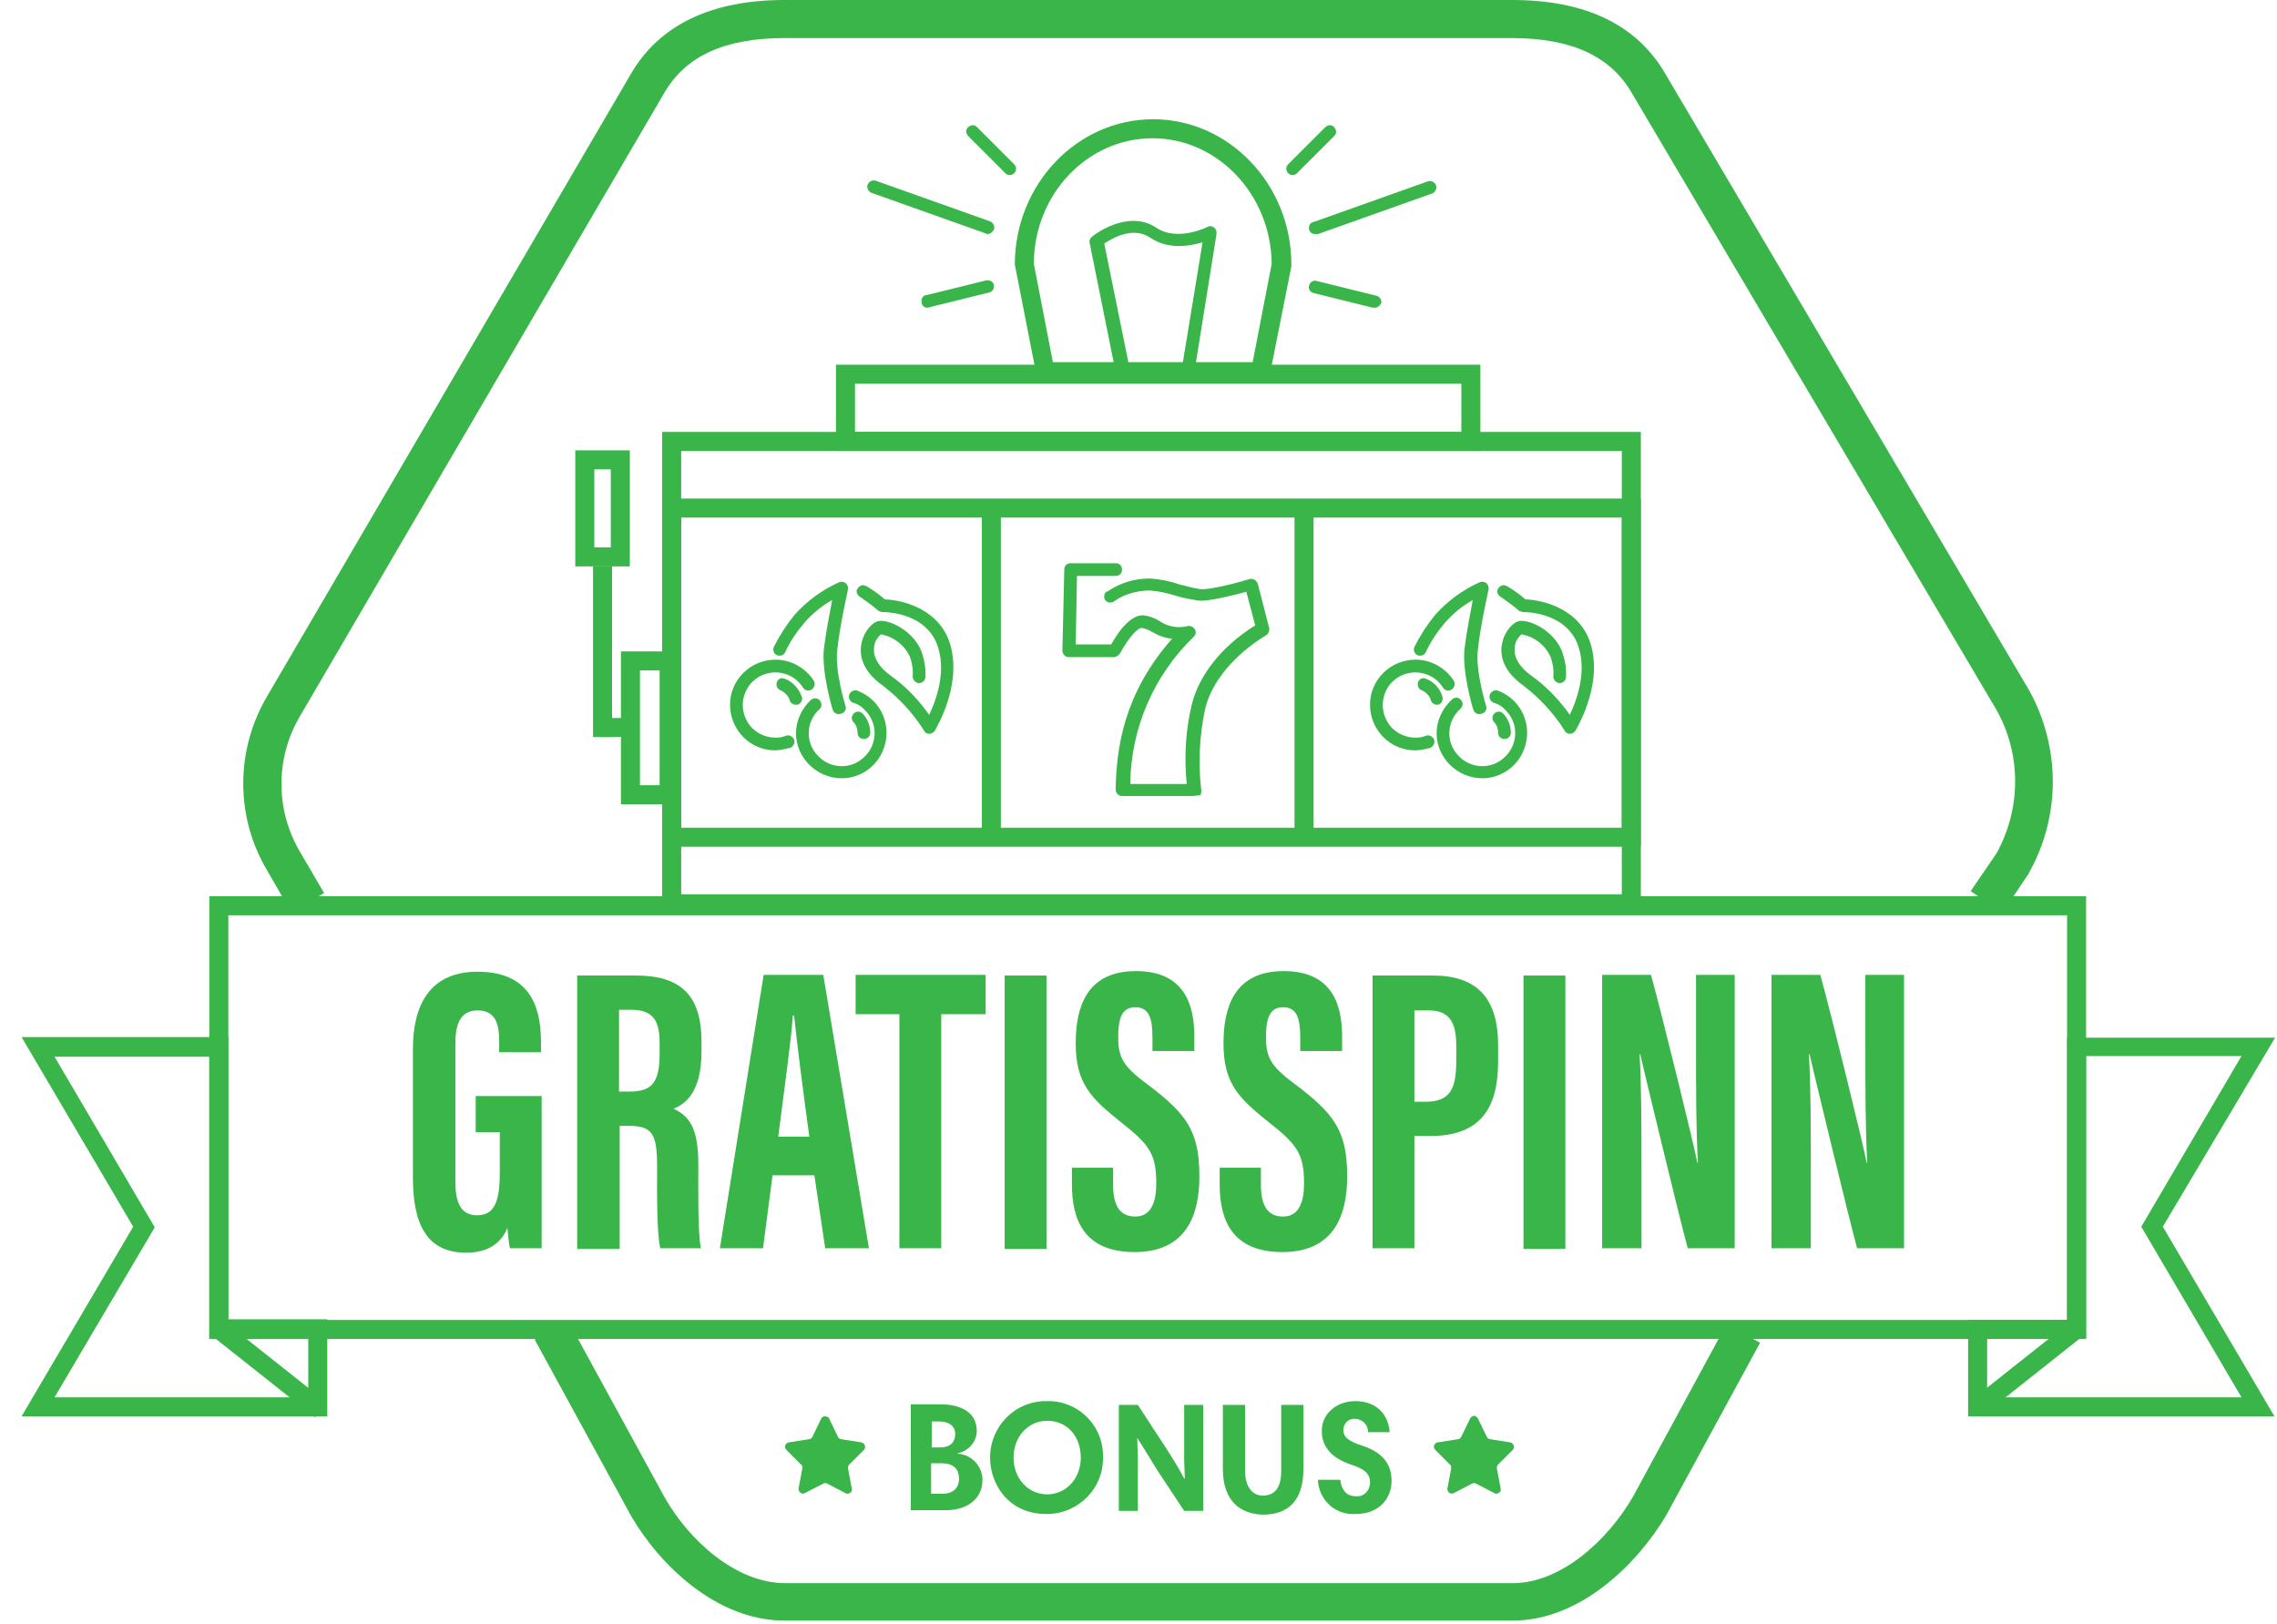 <?xml version="1.0" encoding="utf-8"?>
<!-- Generator: Adobe Illustrator 24.2.0, SVG Export Plug-In . SVG Version: 6.00 Build 0)  -->
<svg version="1.1" id="Layer_1" xmlns="http://www.w3.org/2000/svg" xmlns:xlink="http://www.w3.org/1999/xlink" x="0px" y="0px"
	 viewBox="0 0 359 256" style="enable-background:new 0 0 359 256;" xml:space="preserve">
<style type="text/css">
	.st0{fill:#39B54A;}
</style>
<path class="st0" d="M238.5,255.5H123.7c-10.8,0-19.8-8.9-24.2-16.5l-15.2-27.8l5.3-2.9l15.2,27.8c3.8,6.7,11.2,13.5,19,13.5h114.7
	c7.7,0,15.1-6.9,19-13.7l14.7-27.1l5.3,2.9l-14.8,27.2C258.2,246.5,249.2,255.5,238.5,255.5z M315.7,143.9l-5-3.4l4.1-6
	c3.9-7.1,3.9-15.7-0.1-22.7l-57.4-97.1c-3.4-5.9-9.6-8.7-19-8.7H123.7c-9.4,0-15.6,2.8-19,8.7l-57.4,98.2c-3.9,6.6-3.9,14.8,0,21.4
	l3.8,6.5l-5.2,3l-3.8-6.6c-5-8.4-5-18.9,0-27.4l57.4-98.2C104,3.9,112.2,0,123.7,0h114.7c11.6,0,19.7,3.9,24.2,11.7l57.3,97.1
	c5,9,5,19.9,0,28.8l-0.1,0.2L315.7,143.9z"/>
<path class="st0" d="M51.6,223.3H3.4L21,193.4L3.4,163.5H36v44.5h15.6V223.3z M8.6,220.3h40v-9.2H33v-44.5H8.6l15.8,26.9L8.6,220.3z
	"/>
<rect x="40.9" y="205.3" transform="matrix(0.621 -0.784 0.784 0.621 -153.084 115.06)" class="st0" width="3" height="20.9"/>
<path class="st0" d="M358.6,223.3h-48.3v-15.2h15.6v-44.5h32.8L341,193.4L358.6,223.3z M313.3,220.3h40.1l-15.8-26.9l15.8-26.9
	h-24.5v44.5h-15.6V220.3z"/>
<rect x="309.2" y="214.3" transform="matrix(0.784 -0.621 0.621 0.784 -64.909 244.928)" class="st0" width="20.9" height="3"/>
<path class="st0" d="M328.9,211.1H33v-69.8h295.9V211.1z M36,208.1h289.9v-63.8H36V208.1z"/>
<path class="st0" d="M130.7,223.6l1.4,2.9c0.1,0.2,0.3,0.4,0.5,0.4l3.2,0.5c0.4,0.1,0.6,0.4,0.6,0.8c0,0.1-0.1,0.3-0.2,0.4l-2.3,2.3
	c-0.2,0.2-0.2,0.4-0.2,0.6l0.6,3.2c0.1,0.4-0.2,0.7-0.6,0.8c-0.1,0-0.3,0-0.4-0.1l-2.9-1.5c-0.2-0.1-0.4-0.1-0.6,0l-2.9,1.5
	c-0.3,0.2-0.8,0-0.9-0.3c-0.1-0.1-0.1-0.3-0.1-0.4l0.6-3.2c0-0.2,0-0.5-0.2-0.6l-2.3-2.3c-0.3-0.3-0.3-0.7,0-1
	c0.1-0.1,0.2-0.2,0.4-0.2l3.2-0.5c0.2,0,0.4-0.2,0.5-0.4l1.4-2.9c0.2-0.3,0.6-0.4,0.9-0.2C130.6,223.4,130.7,223.5,130.7,223.6z"/>
<path class="st0" d="M233,223.6l1.4,2.9c0.1,0.2,0.3,0.4,0.5,0.4l3.2,0.5c0.4,0.1,0.6,0.4,0.6,0.8c0,0.1-0.1,0.3-0.2,0.4l-2.3,2.3
	c-0.2,0.2-0.2,0.4-0.2,0.6l0.6,3.2c0.1,0.4-0.2,0.7-0.6,0.8c-0.1,0-0.3,0-0.4-0.1l-2.9-1.5c-0.2-0.1-0.4-0.1-0.6,0l-2.9,1.5
	c-0.3,0.2-0.8,0-0.9-0.3c-0.1-0.1-0.1-0.3-0.1-0.4l0.6-3.2c0-0.2,0-0.5-0.2-0.6l-2.3-2.3c-0.3-0.3-0.3-0.7,0-1
	c0.1-0.1,0.2-0.2,0.4-0.2l3.2-0.5c0.2,0,0.4-0.2,0.5-0.4l1.4-2.9c0.2-0.3,0.6-0.5,0.9-0.3C232.8,223.4,232.9,223.5,233,223.6z"/>
<path class="st0" d="M143.6,221.4h4.6c3.5,0,5.8,1.4,5.8,4.2c0,1.7-1.3,3.2-3,3.5v0.1c2.2,0.1,3.9,2,3.9,4.1c0,3.1-2.5,4.8-5.8,4.8
	h-5.5L143.6,221.4z M148,224.1h-1.1v4.1h1.3c1.6,0,2.4-0.8,2.4-2.1S149.6,224.1,148,224.1L148,224.1z M148.5,230.7h-1.7v4.8h1.8
	c1.7,0,2.6-0.9,2.6-2.4S150.3,230.7,148.5,230.7L148.5,230.7z"/>
<path class="st0" d="M165.1,220.9c4.8-0.1,8.7,3.7,8.8,8.4c0,0.2,0,0.3,0,0.5c0.1,4.8-3.8,8.8-8.7,8.9c-0.1,0-0.1,0-0.2,0
	c-6.1,0-8.9-4.8-8.9-8.9c0-4.9,3.9-8.9,8.8-8.9C165,220.9,165.1,220.9,165.1,220.9z M165.1,235.6c3,0,5.3-2.5,5.3-5.8
	s-2.1-5.8-5.3-5.8c-3,0-5.3,2.5-5.3,5.8S162.1,235.6,165.1,235.6L165.1,235.6z"/>
<path class="st0" d="M179.3,226.7c0,0.8,0.1,2.4,0.1,3.2v8.3h-3v-16.7h3l4.7,7.2c0.9,1.4,1.8,2.9,2.6,4.4h0.1c0-0.8-0.1-2.3-0.1-3
	v-8.6h3v16.7h-3l-4.3-6.5C180.5,228.6,179.9,227.6,179.3,226.7L179.3,226.7z"/>
<path class="st0" d="M192.8,231.6v-10.1h3.5v10.4c0,2.4,1.1,3.9,2.8,3.9c2.2,0,2.9-1.7,2.9-3.9v-10.4h3.5v10.1
	c0,5.2-2.6,7.2-6.4,7.2C195.7,238.7,192.8,236.8,192.8,231.6z"/>
<path class="st0" d="M215.7,225.8c0-1.1-0.8-2-1.9-2.1c0,0-0.1,0-0.1,0c-1-0.1-1.8,0.6-1.9,1.6c0,0.1,0,0.1,0,0.2
	c0,1.2,1.1,1.8,2.9,2.4c3.4,1.1,4.7,3,4.7,5.6s-1.8,5.2-5.7,5.2c-3,0.2-5.6-2-5.9-5.1c0-0.1,0-0.2,0-0.3h3.5
	c0.2,1.5,0.9,2.6,2.5,2.6c1.2,0.1,2.1-0.8,2.2-2c0-0.1,0-0.1,0-0.2c0-1.4-0.9-2.1-3-2.8c-3.3-1.1-4.6-3-4.6-5.3
	c0-2.8,2.4-4.7,5.3-4.7c3.2,0,5.2,2,5.4,4.9H215.7z"/>
<path class="st0" d="M107,126.8h-9.1v-24.1h9.1V126.8z M100.9,123.8h3.1v-18.1h-3.1V123.8z"/>
<rect x="94.6" y="113.2" class="st0" width="4.4" height="3"/>
<rect x="93.5" y="89.3" class="st0" width="3" height="26.9"/>
<path class="st0" d="M99.3,89.3h-8.6V71h8.6L99.3,89.3z M93.7,86.3h2.6V74h-2.6L93.7,86.3z"/>
<path class="st0" d="M258.6,144H104.4V68.1h154.3V144z M107.4,141h148.3V71.1H107.4L107.4,141z"/>
<path class="st0" d="M258.6,133.5H104.4V78.6h154.3V133.5z M107.4,130.5h148.3V81.6H107.4L107.4,130.5z"/>
<path class="st0" d="M233.4,71.1H131.8V57.5h101.6V71.1z M134.8,68.1h95.6v-7.6h-95.6L134.8,68.1z"/>
<rect x="154.8" y="79.7" class="st0" width="3" height="52.8"/>
<rect x="204.1" y="79.7" class="st0" width="3" height="52.8"/>
<path class="st0" d="M122.2,118.3c-3.9,0-7.1-3.2-7.1-7.2c0-3.9,3.2-7.1,7.2-7.1c2.4,0,4.7,1.3,6,3.3c0.3,0.5,0.1,1.1-0.3,1.4
	c-0.5,0.3-1.1,0.2-1.4-0.3c-1.5-2.4-4.7-3.1-7.1-1.6c-2.4,1.5-3.1,4.7-1.6,7.1c0.9,1.5,2.6,2.4,4.4,2.4c0.6,0,1.1-0.1,1.6-0.3
	c0.5-0.2,1.1,0.1,1.3,0.6s-0.1,1.1-0.6,1.3C123.7,118.1,122.9,118.3,122.2,118.3z"/>
<path class="st0" d="M132.7,122.7c-3.9,0-7.2-3.2-7.2-7.1c0-2,0.9-3.9,2.4-5.3c0.4-0.3,1.1-0.3,1.4,0.2c0.3,0.4,0.3,1-0.1,1.3
	c-2.1,1.9-2.3,5.2-0.3,7.3c1.9,2.1,5.2,2.3,7.3,0.3c2.1-1.9,2.3-5.2,0.3-7.3c-0.5-0.6-1.2-1.1-2-1.3c-0.5-0.2-0.8-0.8-0.6-1.3
	c0.2-0.5,0.8-0.8,1.3-0.6l0,0c3.7,1.4,5.5,5.5,4.1,9.2C138.3,120.8,135.7,122.7,132.7,122.7L132.7,122.7z"/>
<path class="st0" d="M136.2,116.5c-0.6,0-1-0.4-1-1c0-0.6-0.2-1.2-0.6-1.6c-0.4-0.4-0.4-1,0-1.4c0.4-0.4,1-0.4,1.4,0
	c0,0,0.1,0.1,0.1,0.1c0.7,0.8,1.1,1.8,1.1,2.9C137.2,116.1,136.8,116.5,136.2,116.5L136.2,116.5z"/>
<path class="st0" d="M125.5,111.1c-0.5,0-0.9-0.3-1-0.7c-0.2-0.7-0.8-1.3-1.5-1.6c-0.5-0.2-0.7-0.8-0.5-1.3c0.2-0.5,0.7-0.7,1.2-0.5
	c1.3,0.5,2.2,1.5,2.7,2.8c0.2,0.5-0.1,1.1-0.6,1.3c0,0,0,0,0,0C125.7,111.1,125.6,111.1,125.5,111.1z"/>
<path class="st0" d="M132.3,112.6c-0.5,0-0.9-0.3-1-0.7c-0.1-0.2-1.8-6-1.4-9.6c0.3-2.5,0.9-5.6,1.3-7.7c-1.6,0.9-3.1,2.1-4.4,3.6
	c-1.2,1.4-2.2,2.9-3,4.6c-0.2,0.5-0.8,0.7-1.3,0.5c-0.5-0.2-0.7-0.8-0.5-1.3l0,0c0.9-1.8,2-3.5,3.3-5.1c2-2.2,4.3-3.9,7-5.1
	c0.5-0.2,1.1,0,1.3,0.5c0.1,0.2,0.1,0.4,0.1,0.6c0,0.1-1.3,5.7-1.7,9.6c-0.4,3.3,1.3,8.8,1.3,8.8c0.2,0.5-0.1,1.1-0.7,1.2
	c0,0,0,0,0,0C132.4,112.6,132.4,112.6,132.3,112.6z"/>
<path class="st0" d="M146.5,115.7L146.5,115.7c-0.3,0-0.7-0.2-0.8-0.5c-1.7-2.7-3.9-5.1-6.5-7.1c-3.8-2.7-3.7-5.5-3.3-7
	c0.4-1.6,1.7-3.1,2.7-3.2c1.8-0.2,5.3,1.6,6.6,4.6c0.5,1.3,0.8,2.8,0.7,4.2c0,0.6-0.5,1-1,1s-1-0.5-1-1c0.1-1.1-0.1-2.3-0.5-3.3
	c-0.9-1.8-2.5-3-4.5-3.4c-0.7,0.6-1.1,1.4-1.1,2.3c-0.1,1.4,0.8,2.9,2.6,4.2c2.4,1.7,4.4,3.8,6.1,6.2c1-2.1,2.6-6.3,1.5-10.3
	c-1.6-6-8.7-5.9-8.8-5.9c-0.2,0-0.5-0.1-0.7-0.2c-0.9-0.8-1.9-1.5-2.9-2.2c-0.5-0.3-0.7-0.9-0.4-1.3c0.3-0.5,0.9-0.7,1.3-0.4
	c0,0,0,0,0.1,0c1,0.6,2,1.3,2.9,2.1c3.1,0.1,8.9,1.7,10.4,7.4c1.7,6.5-2.4,13-2.5,13.3C147.2,115.5,146.8,115.7,146.5,115.7z"/>
<path class="st0" d="M223.1,118.3c-3.9,0-7.1-3.2-7.1-7.2c0-3.9,3.2-7.1,7.2-7.1c2.4,0,4.7,1.3,6,3.3c0.3,0.5,0.1,1.1-0.3,1.4
	c-0.5,0.3-1.1,0.2-1.4-0.3c-1.5-2.4-4.7-3.1-7.1-1.6c-2.4,1.5-3.1,4.7-1.6,7.1c0.9,1.5,2.6,2.4,4.4,2.4c0.6,0,1.1-0.1,1.6-0.3
	c0.5-0.2,1.1,0.1,1.3,0.6c0.2,0.5-0.1,1.1-0.6,1.3C224.7,118.1,223.9,118.3,223.1,118.3z"/>
<path class="st0" d="M233.7,122.7c-3.9,0-7.2-3.2-7.2-7.1c0-2,0.9-3.9,2.4-5.3c0.4-0.4,1-0.4,1.4,0c0.4,0.4,0.4,1,0,1.4
	c0,0-0.1,0.1-0.1,0.1c-2.1,1.9-2.3,5.2-0.3,7.3c1.9,2.1,5.2,2.3,7.3,0.3c2.1-1.9,2.3-5.2,0.3-7.3c-0.5-0.6-1.2-1.1-2-1.3
	c-0.5-0.2-0.8-0.8-0.6-1.3c0.2-0.5,0.8-0.8,1.3-0.6l0,0c3.7,1.4,5.5,5.5,4.1,9.2C239.3,120.8,236.7,122.7,233.7,122.7L233.7,122.7z"
	/>
<path class="st0" d="M237.2,116.5c-0.6,0-1-0.4-1-1c0-0.6-0.2-1.2-0.6-1.6c-0.4-0.4-0.4-1,0-1.4c0.4-0.4,1-0.4,1.4,0
	c0,0,0.1,0.1,0.1,0.1c0.7,0.8,1.1,1.8,1.1,2.9C238.2,116.1,237.8,116.5,237.2,116.5L237.2,116.5z"/>
<path class="st0" d="M226.5,111.1c-0.4,0-0.8-0.3-0.9-0.7c-0.2-0.7-0.8-1.3-1.5-1.6c-0.5-0.2-0.7-0.8-0.5-1.3
	c0.2-0.5,0.7-0.7,1.2-0.5c1.3,0.5,2.2,1.5,2.6,2.8c0.2,0.5-0.1,1.1-0.6,1.3c0,0,0,0,0,0C226.7,111.1,226.6,111.1,226.5,111.1z"/>
<path class="st0" d="M233.3,112.6c-0.5,0-0.9-0.3-1-0.7c-0.1-0.2-1.8-6-1.4-9.6c0.3-2.5,0.9-5.6,1.3-7.7c-1.6,0.9-3.1,2.1-4.4,3.6
	c-1.2,1.4-2.2,2.9-3,4.6c-0.2,0.5-0.8,0.7-1.3,0.5c-0.5-0.2-0.7-0.8-0.5-1.3l0,0c0.9-1.8,2-3.5,3.3-5.1c2-2.2,4.3-3.9,7-5.1
	c0.5-0.2,1.1,0,1.3,0.5c0.1,0.2,0.1,0.4,0.1,0.6c0,0.1-1.3,5.7-1.7,9.6c-0.4,3.3,1.3,8.8,1.3,8.8c0.2,0.5-0.1,1.1-0.7,1.2
	c0,0,0,0,0,0C233.4,112.6,233.4,112.6,233.3,112.6z"/>
<path class="st0" d="M247.5,115.7L247.5,115.7c-0.3,0-0.7-0.2-0.8-0.5c-1.7-2.7-3.9-5.1-6.5-7.1c-3.8-2.7-3.7-5.5-3.3-7
	c0.4-1.6,1.7-3.1,2.7-3.2c1.8-0.2,5.3,1.6,6.6,4.6c0.5,1.3,0.8,2.8,0.7,4.2c0,0.6-0.5,1-1,1s-1-0.5-1-1c0.1-1.1-0.1-2.3-0.5-3.3
	c-0.9-1.8-2.5-3-4.5-3.4c-0.7,0.6-1.1,1.4-1.1,2.3c-0.1,1.4,0.8,2.9,2.6,4.2c2.4,1.7,4.4,3.8,6.1,6.2c1-2.1,2.6-6.3,1.5-10.3
	c-1.6-6-8.7-5.9-8.8-5.9c-0.2,0-0.5-0.1-0.7-0.2c-0.9-0.8-1.9-1.5-2.9-2.2c-0.5-0.3-0.7-0.9-0.4-1.3c0.3-0.5,0.9-0.7,1.3-0.4
	c0,0,0,0,0.1,0c1,0.6,2,1.3,2.9,2.1c3.1,0.1,8.9,1.7,10.4,7.4c1.7,6.5-2.4,13-2.5,13.3C248.2,115.5,247.8,115.7,247.5,115.7z"/>
<path class="st0" d="M188,125.5h-11.1c-0.3,0-0.5-0.1-0.7-0.3c-0.2-0.2-0.3-0.5-0.3-0.7c0.1-6.6,1.3-15.2,8.9-23.8
	c-1.1-0.1-2.2-0.5-3.2-1.1c-0.5-0.3-1-0.5-1.6-0.6l0,0c-0.8,0-2.4,2.1-3.4,4c-0.2,0.3-0.5,0.5-0.9,0.6h-7.2c-0.3,0-0.5-0.1-0.7-0.3
	c-0.2-0.2-0.3-0.5-0.3-0.7l0.3-12.8c0-0.6,0.4-1,1-1h7.1c0.6,0,1,0.4,1,1s-0.4,1-1,1h-6.1l-0.2,10.8h5.6c0.9-1.6,2.8-4.6,5-4.6
	c0.9,0.1,1.8,0.4,2.6,0.9c1.3,0.9,2.9,1.2,4.5,0.8c0.5-0.1,1.1,0.3,1.2,0.8c0.1,0.3,0,0.6-0.3,0.9c-6.3,6.1-9.9,14.4-10,23.2h8.9
	c-0.4-4.2-0.2-8.4,0.8-12.5c1.1-4.6,4.7-9.2,10-12.5l-1.4-5.3c-1.9,0.5-5.7,1.5-7.4,1.4c-1.3-0.2-2.6-0.4-3.8-0.8
	c-1.3-0.4-2.6-0.7-4-0.8c-1.9,0-3.9,0.5-5.5,1.6c-0.2,0.2-0.5,0.3-0.8,0.3c-0.5,0-1-0.5-0.9-1c0-0.4,0.2-0.7,0.6-0.8
	c1.9-1.3,4.2-2,6.6-2c1.5,0.1,3.1,0.4,4.5,0.9c1.1,0.3,2.3,0.6,3.5,0.8c1.6,0.1,6.1-1.1,7.7-1.6c0.3-0.1,0.5,0,0.8,0.1
	c0.2,0.1,0.4,0.4,0.5,0.6l1.8,7c0.1,0.4-0.1,0.9-0.4,1.1c-5.1,3.1-8.7,7.4-9.7,11.7c-0.9,4.2-1.1,8.6-0.6,12.8c0,0.3,0,0.6-0.2,0.8
	C188.6,125.4,188.3,125.5,188,125.5z"/>
<path class="st0" d="M200,60.1h-36.4L160,41.7c0-12.6,9.8-22.9,21.8-22.9s21.8,10.3,21.8,22.9V42L200,60.1z M166,57.1h31.5l3-15.5
	c-0.1-10.9-8.5-19.8-18.8-19.8s-18.7,8.9-18.7,19.8L166,57.1z"/>
<path class="st0" d="M155.7,36.9c-0.1,0-0.2,0-0.3-0.1l-18-6.4c-0.5-0.2-0.8-0.8-0.6-1.3c0.2-0.5,0.8-0.8,1.3-0.6l18,6.4
	c0.5,0.2,0.8,0.8,0.6,1.3C156.5,36.6,156.1,36.9,155.7,36.9z"/>
<path class="st0" d="M159.2,27.6c-0.3,0-0.5-0.1-0.7-0.3l-5.8-5.8c-0.4-0.4-0.5-1-0.1-1.4c0.4-0.4,1-0.5,1.4-0.1
	c0,0,0.1,0.1,0.1,0.1l5.8,5.8c0.4,0.4,0.4,1,0,1.4c0,0,0,0,0,0C159.7,27.5,159.5,27.6,159.2,27.6z"/>
<path class="st0" d="M146.4,48.5c-0.6,0.1-1.1-0.3-1.1-0.9c-0.1-0.6,0.3-1.1,0.9-1.1l0,0l9.3-2.3c0.5-0.1,1.1,0.2,1.2,0.7
	c0.1,0.5-0.2,1.1-0.7,1.2l-9.3,2.3L146.4,48.5z"/>
<path class="st0" d="M207.3,36.9c-0.4,0-0.8-0.3-0.9-0.7c-0.1-0.5,0.1-1.1,0.7-1.2l18-6.4c0.5-0.2,1.1,0.1,1.3,0.6
	c0.2,0.5-0.1,1.1-0.6,1.3l-18,6.4C207.5,36.9,207.4,36.9,207.3,36.9z"/>
<path class="st0" d="M203.8,27.6c-0.3,0-0.5-0.1-0.7-0.3c-0.4-0.4-0.4-1,0-1.4c0,0,0,0,0,0l5.8-5.8c0.4-0.4,1-0.5,1.4-0.1
	s0.5,1,0.1,1.4c0,0-0.1,0.1-0.1,0.1l-5.8,5.8C204.3,27.5,204.1,27.6,203.8,27.6z"/>
<path class="st0" d="M216.6,48.5h-0.2l-9.3-2.3c-0.5-0.1-0.9-0.7-0.7-1.2c0.1-0.5,0.7-0.9,1.2-0.7l9.3,2.3c0.6,0.1,0.9,0.6,0.9,1.1
	C217.6,48.2,217.1,48.6,216.6,48.5L216.6,48.5z"/>
<path class="st0" d="M176.8,59c-0.5,0-0.9-0.3-1-0.8l-4-19.9c-0.1-0.4,0.1-0.8,0.4-1c0.2-0.2,5.6-4.4,10.1-1.4c3.2,2.2,7.9,0,8-0.1
	c0.5-0.3,1.1-0.1,1.4,0.4c0.1,0.2,0.1,0.5,0.1,0.7l-3.4,21.2c-0.1,0.6-0.6,0.9-1.2,0.8c-0.6-0.1-0.9-0.6-0.8-1.2l3.2-19.5
	c-2,0.6-5.4,1.2-8.2-0.7s-6.1,0.1-7.3,0.9l3.9,19.2c0.1,0.5-0.2,1-0.8,1.2H176.8z"/>
<g>
	<path class="st0" d="M85.6,196.8h-5.2c-0.2-0.8-0.3-2.3-0.4-3.2c-1.2,2.9-3.7,3.9-6.5,3.9c-6.3,0-8.4-4.6-8.4-11.9v-20.2
		c0-7,2.7-12.2,10.2-12.2c9,0,10,6.6,10,11.3v1.4h-6.6v-1.7c0-2.3-0.3-4.9-3.4-4.9c-2.4,0-3.5,1.7-3.5,5.1v22c0,3.4,1,5.2,3.4,5.2
		c2.9,0,3.6-2.4,3.6-6.8v-6.3h-3.8v-5.7h10.4V196.8z"/>
	<path class="st0" d="M97.7,177.6v19.3H91v-43.1h9.2c6.6,0,10.4,2.6,10.4,10.4v1.6c0,6.6-2.7,8.3-4.4,9c2.5,1.2,3.9,3,3.9,8.8
		c0,3.6-0.1,10.6,0.4,13.2h-6.4c-0.6-2.6-0.5-9.7-0.5-12.8c0-5.2-0.7-6.5-4.5-6.5H97.7z M97.7,172.1h1.5c3.5,0,4.8-1.3,4.8-6v-1.5
		c0-3.3-0.7-5.4-4.5-5.4h-1.9V172.1z"/>
	<path class="st0" d="M121.8,185.3l-1.5,11.5h-6.8l6.9-43.1h9.4l7.2,43.1h-6.9l-1.7-11.5H121.8z M127.6,179.2
		c-1-7.3-1.9-14.3-2.4-19.1H125c-0.2,3.5-1.5,12.8-2.3,19.1H127.6z"/>
	<path class="st0" d="M141.8,159.9h-6.9v-6.2h20.5v6.2h-7v36.9h-6.6V159.9z"/>
	<path class="st0" d="M165,153.8v43.1h-6.6v-43.1H165z"/>
	<path class="st0" d="M175.5,184.1v2.7c0,3.2,1,5,3.5,5c2.6,0,3.3-2.5,3.3-5.2c0-4.6-1-6.1-5.6-9.7c-4.6-3.7-7.1-6-7.1-12.4
		c0-5.7,1.7-11.4,9.5-11.4c7.9,0,9.2,5.7,9.2,10.3v2.3h-6.6v-2.1c0-3-0.5-4.8-2.7-4.8c-2.2,0-2.7,1.9-2.7,4.7c0,3,0.6,4.5,4.4,7.3
		c6.4,4.8,8.4,7.5,8.4,14.7c0,6.1-2.1,11.9-10.2,11.9c-8,0-9.9-5.1-9.9-10.7v-2.6H175.5z"/>
	<path class="st0" d="M198.8,184.1v2.7c0,3.2,1,5,3.5,5c2.6,0,3.3-2.5,3.3-5.2c0-4.6-1-6.1-5.6-9.7c-4.6-3.7-7.1-6-7.1-12.4
		c0-5.7,1.7-11.4,9.5-11.4c7.9,0,9.2,5.7,9.2,10.3v2.3h-6.6v-2.1c0-3-0.5-4.8-2.7-4.8c-2.2,0-2.7,1.9-2.7,4.7c0,3,0.6,4.5,4.4,7.3
		c6.4,4.8,8.4,7.5,8.4,14.7c0,6.1-2.1,11.9-10.2,11.9c-8,0-9.9-5.1-9.9-10.7v-2.6H198.8z"/>
	<path class="st0" d="M216.3,153.8h9.6c6.8,0,10.3,3.4,10.3,11v2.5c0,7.1-2.5,11.8-10.7,11.8H223v17.7h-6.6V153.8z M223,173.7h1.8
		c4.1,0,4.8-2.4,4.8-6.6V165c0-3.1-0.6-5.7-4.3-5.7H223V173.7z"/>
	<path class="st0" d="M246.8,153.8v43.1h-6.6v-43.1H246.8z"/>
	<path class="st0" d="M252.6,196.8v-43.1h7.7c1.7,6.1,6.9,27.3,7.3,29.6h0.1c-0.3-5.3-0.3-11.4-0.3-18.4v-11.2h6.1v43.1h-7.4
		c-1.4-5.1-7.1-28.8-7.5-30.6h-0.1c0.3,5.2,0.3,11,0.3,18.8v11.8H252.6z"/>
	<path class="st0" d="M279.3,196.8v-43.1h7.7c1.7,6.1,6.9,27.3,7.3,29.6h0.1c-0.3-5.3-0.3-11.4-0.3-18.4v-11.2h6.1v43.1h-7.4
		c-1.4-5.1-7.1-28.8-7.5-30.6h-0.1c0.3,5.2,0.3,11,0.3,18.8v11.8H279.3z"/>
</g>
</svg>
